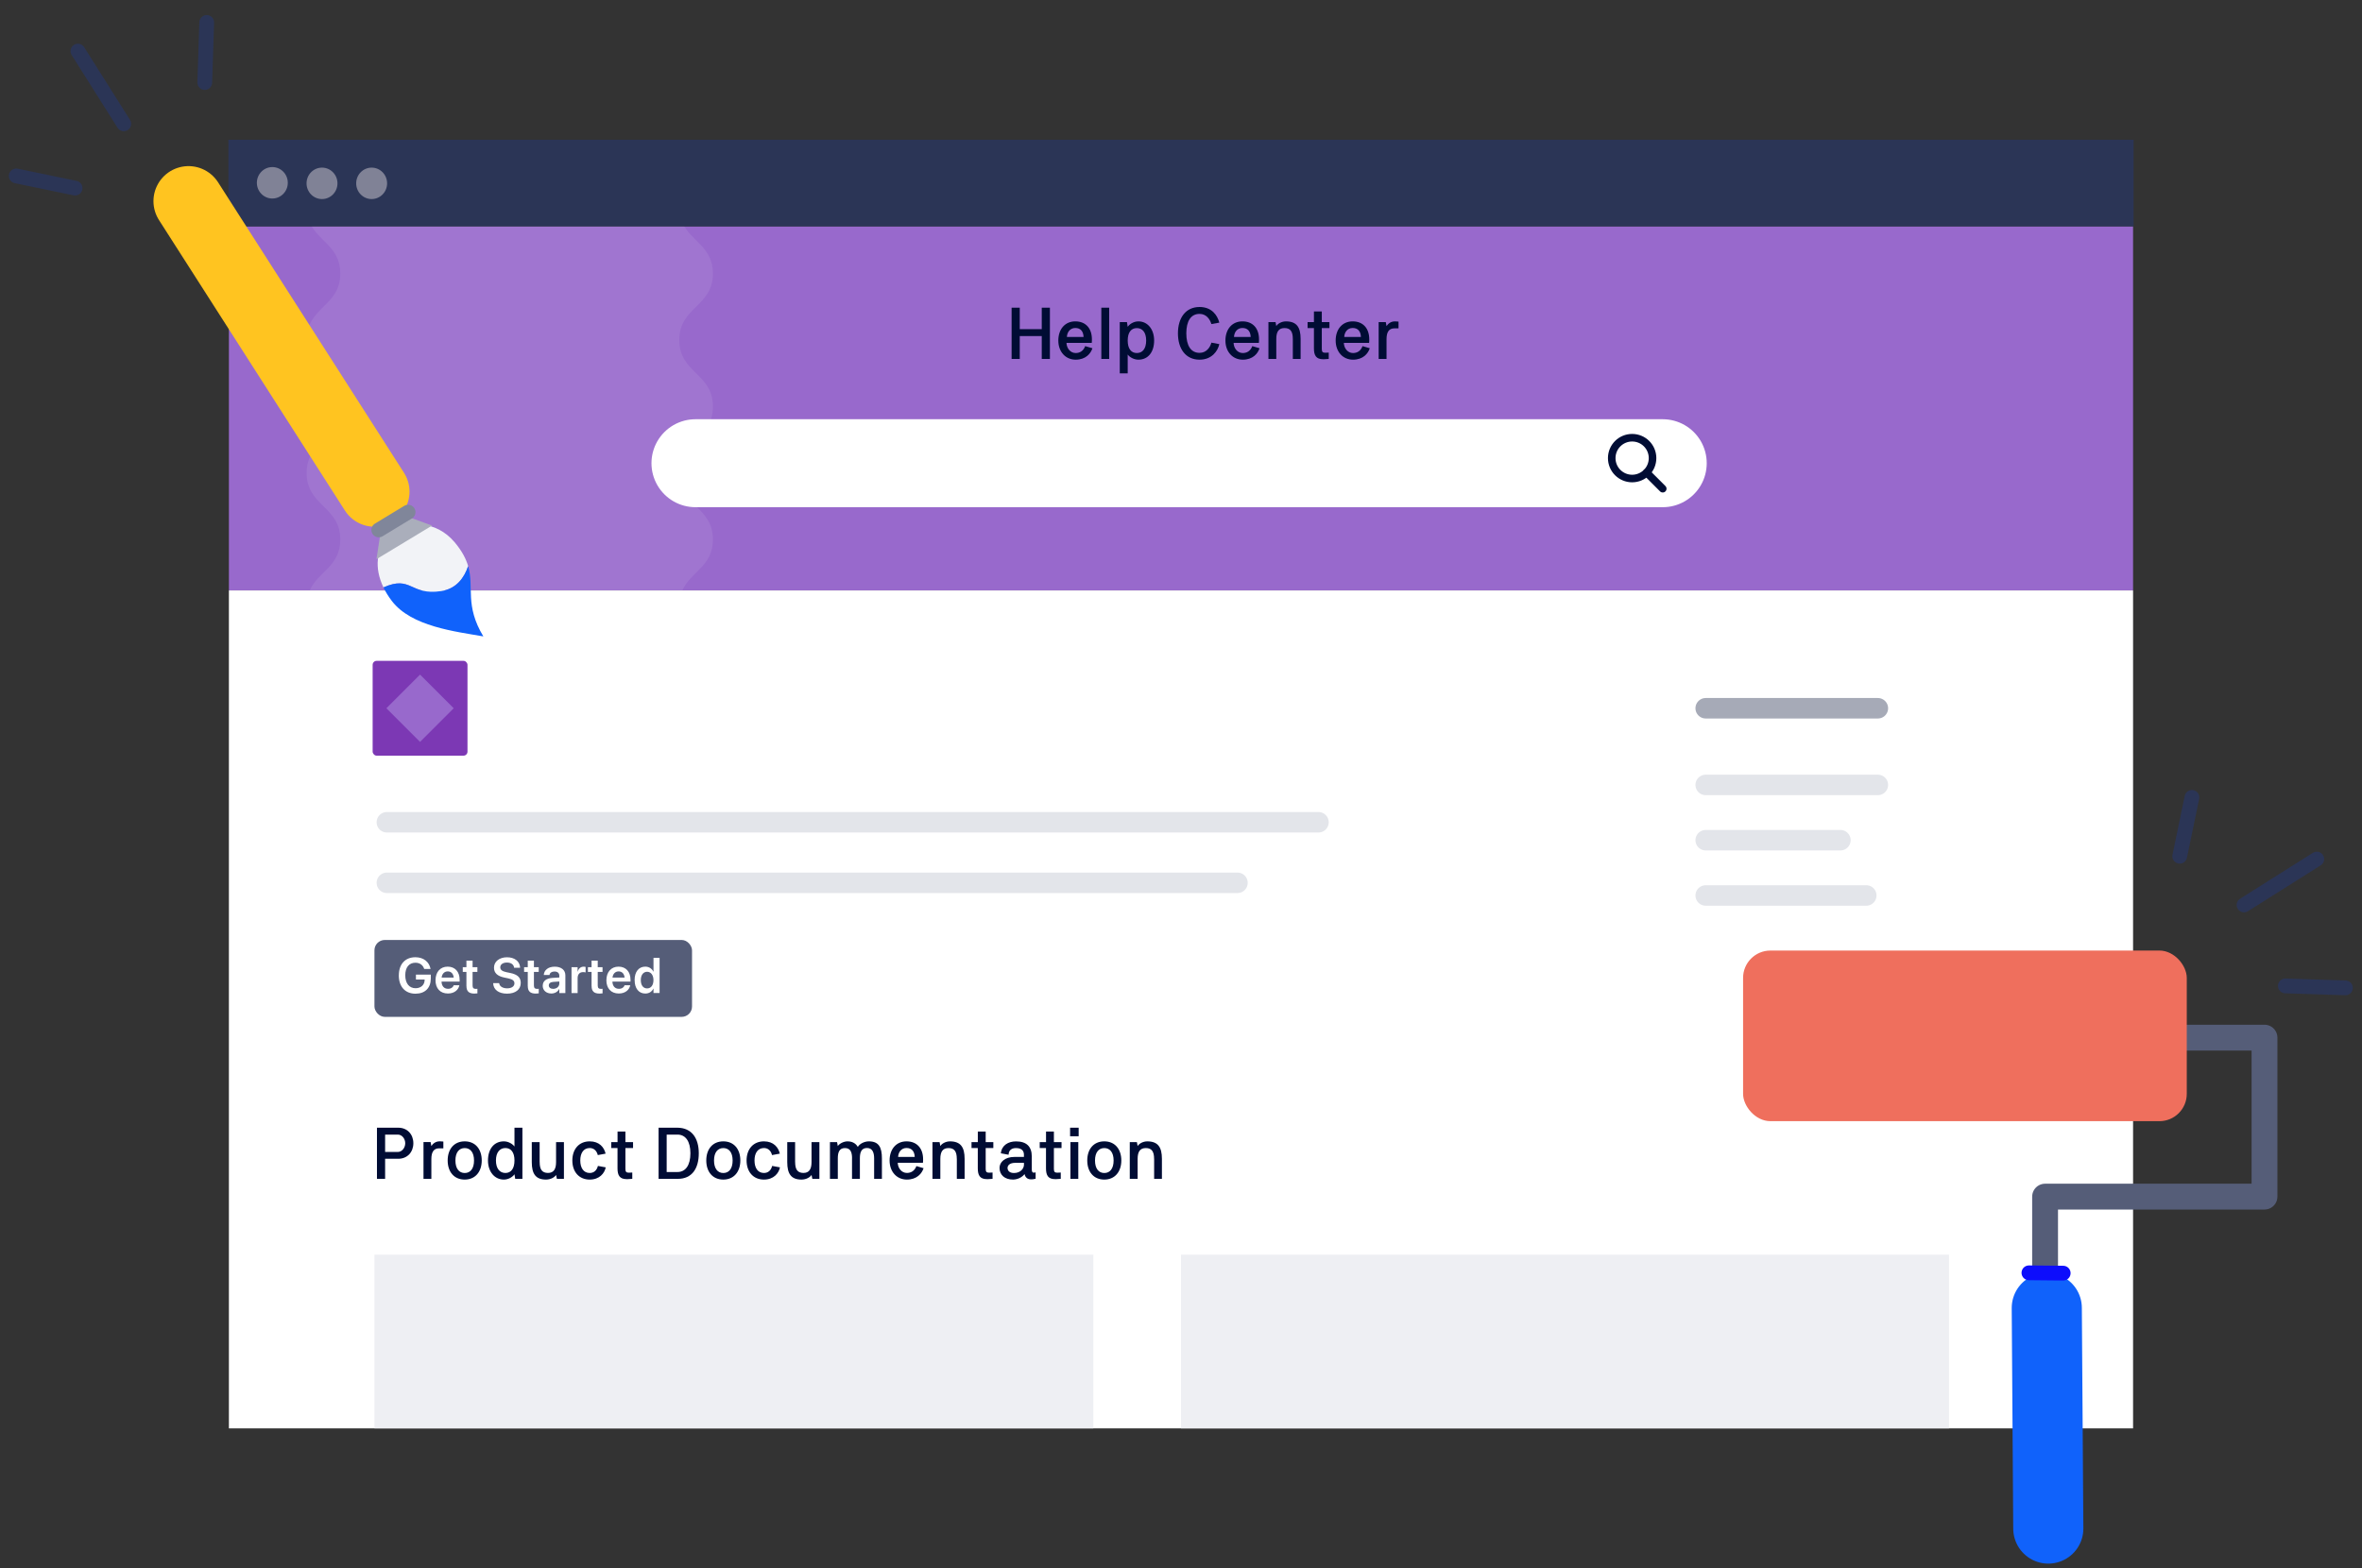 <?xml version="1.0" encoding="UTF-8"?><svg id="a" xmlns="http://www.w3.org/2000/svg" width="640" height="425" viewBox="0 0 640 425"><rect x="0" y="0" width="640" height="425" fill="#333333" stroke="none"/><g><g><g><g><rect x="62.02" y="61.34" width="515.95" height="98.67" fill="#9869cc"/><path d="M92.2,74.13c0,9.01-9.11,9.01-9.11,18.02,0,9.01,9.11,9.01,9.11,18.02,0,9.01-9.11,9.01-9.11,18.02,0,9.01,9.11,9.01,9.11,18.02,0,7.34-6.04,8.7-8.28,13.82h100.97c2.24-5.12,8.28-6.48,8.28-13.82,0-9.01-9.11-9.01-9.11-18.02,0-9.01,9.11-9.01,9.11-18.02,0-9.01-9.11-9.01-9.11-18.02,0-9.01,9.11-9.01,9.11-18.02,0-7.24-5.88-8.67-8.19-13.62H84.01c2.31,4.96,8.19,6.38,8.19,13.62Z" fill="#fff" opacity=".08"/><rect x="62.02" y="160.02" width="515.95" height="227.1" fill="#fff"/></g><g><rect x="61.89" y="37.88" width="516.22" height="23.47" fill="#2b3556"/><ellipse cx="73.79" cy="49.54" rx="4.19" ry="4.26" fill="#808296"/><ellipse cx="87.25" cy="49.69" rx="4.19" ry="4.26" fill="#808296"/><ellipse cx="100.7" cy="49.69" rx="4.19" ry="4.26" fill="#808296"/></g><g><line x1="188.44" y1="125.54" x2="450.53" y2="125.54" fill="none" stroke="#fff" stroke-linecap="round" stroke-miterlimit="10" stroke-width="23.84"/><g><path d="M447.77,124.16c0,1.51-.61,2.89-1.6,3.89s-2.39,1.64-3.93,1.64c-3.05,0-5.53-2.47-5.53-5.53s2.47-5.53,5.53-5.53,5.53,2.47,5.53,5.53Z" fill="none" stroke="#000c34" stroke-linecap="round" stroke-linejoin="round" stroke-width="2.05"/><line x1="450.53" y1="132.45" x2="446.15" y2="128.07" fill="none" stroke="#000c34" stroke-linecap="round" stroke-linejoin="round" stroke-width="2.05"/></g></g><rect x="100.97" y="179.1" width="25.7" height="25.7" rx="1.08" ry="1.08" fill="#7c38b4"/><rect x="107.37" y="185.5" width="12.9" height="12.9" transform="translate(169.06 -24.26) rotate(45)" fill="#9869cc"/><line x1="104.82" y1="222.85" x2="357.25" y2="222.85" fill="none" stroke="#e3e5ea" stroke-linecap="round" stroke-miterlimit="10" stroke-width="5.55"/><line x1="104.82" y1="239.26" x2="335.3" y2="239.26" fill="none" stroke="#e3e5ea" stroke-linecap="round" stroke-miterlimit="10" stroke-width="5.55"/><line x1="462.17" y1="191.95" x2="508.82" y2="191.95" fill="none" stroke="#a6aab7" stroke-linecap="round" stroke-miterlimit="10" stroke-width="5.55"/><line x1="462.17" y1="212.73" x2="508.82" y2="212.73" fill="none" stroke="#e3e5ea" stroke-linecap="round" stroke-miterlimit="10" stroke-width="5.55"/><line x1="462.17" y1="227.71" x2="498.67" y2="227.71" fill="none" stroke="#e3e5ea" stroke-linecap="round" stroke-miterlimit="10" stroke-width="5.55"/><line x1="462.17" y1="242.69" x2="505.68" y2="242.69" fill="none" stroke="#e3e5ea" stroke-linecap="round" stroke-miterlimit="10" stroke-width="5.55"/><rect x="101.46" y="254.75" width="86.05" height="20.84" rx="2.8" ry="2.8" fill="#555d78"/></g><g><path d="M102.14,319.49v-13.86h5.77c2.48,0,4.09,1.83,4.09,4.21s-1.61,4.21-4.09,4.21h-3.56v5.43h-2.21Zm2.21-11.99v4.7h3.46c1.1,0,1.99-1.12,1.99-2.36s-.89-2.34-1.99-2.34h-3.46Z" fill="#000c34"/><path d="M120.13,309.39v1.83h-1.12c-1.46,0-2.13,.96-2.13,2.93v5.33h-2.13v-9.96h1.93l.2,1.08c.37-.57,1.06-1.28,2.3-1.28,.28,0,.67,.02,.94,.06Z" fill="#000c34"/><path d="M125.92,319.69c-2.89,0-4.62-2.11-4.62-5.18s1.73-5.18,4.62-5.18,4.61,2.13,4.61,5.18-1.75,5.18-4.61,5.18Zm0-8.54c-1.54,0-2.52,1.2-2.52,3.37s.98,3.39,2.52,3.39,2.52-1.2,2.52-3.39-1-3.37-2.52-3.37Z" fill="#000c34"/><path d="M141.55,319.49h-1.95l-.2-1.24c-.35,.55-1.46,1.44-2.87,1.44-2.5,0-4.31-2.11-4.31-5.18s1.61-5.18,4.31-5.18c1.34,0,2.48,.83,2.87,1.4v-5.1h2.15v13.86Zm-4.61-1.59c1.54,0,2.46-1.2,2.46-3.39s-.93-3.37-2.46-3.37-2.56,1.2-2.56,3.37,1.02,3.39,2.56,3.39Z" fill="#000c34"/><path d="M146.23,314.96c0,2.05,.69,2.91,2.24,2.93,1.5,0,2.2-.96,2.2-2.93v-5.43h2.13v9.96h-1.91l-.22-1.06c-.33,.57-1.38,1.26-2.72,1.26-2.78,0-3.86-1.54-3.86-4.72v-5.43h2.13v5.43Z" fill="#000c34"/><path d="M162.02,315.99c.71,.12,1.42,.26,2.11,.39-.33,1.63-1.73,3.31-4.35,3.31-2.87,0-4.7-2.09-4.7-5.18s1.83-5.18,4.7-5.18c2.62,0,3.92,1.63,4.31,3.33-.71,.14-1.42,.28-2.11,.39-.33-1.28-1.16-1.91-2.19-1.91-1.67,0-2.56,1.36-2.56,3.37s.89,3.39,2.56,3.39c1.1,0,1.91-.67,2.22-1.91Z" fill="#000c34"/><path d="M165.62,311.15v-1.61h1.71v-2.87h2.13v2.87h2.07v1.61h-2.07v5.65c0,.79,.24,1.02,.92,1.02,.29,0,.61-.04,.94-.04v1.71l-1.26,.08h-.26c-1.87,0-2.48-1-2.48-2.91v-5.51h-1.71Z" fill="#000c34"/><path d="M178.45,305.63h5.12c3.84,.04,5.77,2.81,5.77,6.93s-1.83,6.93-5.67,6.93h-5.22v-13.86Zm2.19,1.87v10.14h2.93c2.17,0,3.5-1.81,3.5-5.08s-1.34-5.06-3.5-5.06h-2.93Z" fill="#000c34"/><path d="M195.99,319.69c-2.89,0-4.62-2.11-4.62-5.18s1.73-5.18,4.62-5.18,4.61,2.13,4.61,5.18-1.75,5.18-4.61,5.18Zm0-8.54c-1.54,0-2.52,1.2-2.52,3.37s.98,3.39,2.52,3.39,2.52-1.2,2.52-3.39-1-3.37-2.52-3.37Z" fill="#000c34"/><path d="M209.23,315.99c.71,.12,1.42,.26,2.11,.39-.33,1.63-1.73,3.31-4.35,3.31-2.87,0-4.7-2.09-4.7-5.18s1.83-5.18,4.7-5.18c2.62,0,3.92,1.63,4.31,3.33-.71,.14-1.42,.28-2.11,.39-.33-1.28-1.16-1.91-2.19-1.91-1.67,0-2.56,1.36-2.56,3.37s.89,3.39,2.56,3.39c1.1,0,1.91-.67,2.22-1.91Z" fill="#000c34"/><path d="M215.45,314.96c0,2.05,.69,2.91,2.24,2.93,1.5,0,2.2-.96,2.2-2.93v-5.43h2.13v9.96h-1.91l-.22-1.06c-.33,.57-1.38,1.26-2.72,1.26-2.78,0-3.86-1.54-3.86-4.72v-5.43h2.13v5.43Z" fill="#000c34"/><path d="M230.87,313.94c0-1.52-.33-2.79-1.93-2.79s-1.93,1.28-1.93,2.79v5.55h-2.13v-9.96h1.93l.2,1.08c.3-.55,1.48-1.28,2.64-1.28,1.65,0,2.44,.91,2.78,1.5,.53-.89,1.83-1.5,2.99-1.5,2.72,0,3.54,1.65,3.54,4.61v5.55h-2.11v-5.55c0-1.5-.41-2.81-1.93-2.81-1.59,0-1.93,1.28-1.93,2.81v5.55h-2.13v-5.55Z" fill="#000c34"/><path d="M248.3,316.03c.65,.18,1.3,.37,1.95,.57-.45,1.44-1.81,3.09-4.53,3.09s-4.68-2.11-4.68-5.18,1.81-5.18,4.59-5.18,4.49,1.85,4.49,4.86c0,.29,0,.61-.04,.94h-6.83c.04,1.46,1.04,2.76,2.48,2.76,1.04,0,2.07-.49,2.58-1.87Zm-.45-2.48c-.06-1.48-.77-2.42-2.22-2.42s-2.22,1.18-2.28,2.42h4.51Z" fill="#000c34"/><path d="M259.25,314.08c0-2.05-.69-2.93-2.24-2.93s-2.22,.96-2.22,2.93v5.41h-2.13v-9.96h1.93l.2,1.08c.33-.61,1.4-1.28,2.64-1.28,2.85,.02,3.94,1.56,3.94,4.74v5.41h-2.11v-5.41Z" fill="#000c34"/><path d="M263.24,311.15v-1.61h1.71v-2.87h2.13v2.87h2.07v1.61h-2.07v5.65c0,.79,.24,1.02,.92,1.02,.29,0,.61-.04,.94-.04v1.71l-1.26,.08h-.26c-1.87,0-2.48-1-2.48-2.91v-5.51h-1.71Z" fill="#000c34"/><path d="M273.3,312.96c-.69-.12-1.4-.28-2.11-.39,.22-2.2,2.03-3.23,4.11-3.23,2.82,0,4.27,1.38,4.27,4.09v3.46c0,.59,.12,.93,.53,.93,.16,0,.41-.04,.51-.08v1.73c-.61,.16-1,.16-1.26,.16-1.02,0-1.57-.61-1.73-1.42-.39,.49-1.44,1.44-3.11,1.48-2.3,0-3.68-1.28-3.68-3.17,0-1.55,1.44-2.97,4.05-2.97h2.56v-.59c0-.77-.31-1.81-2.15-1.81-1.22,0-1.97,.61-2.01,1.81Zm4.15,2.68v-.49h-2.34c-1.75,0-2.11,.89-2.11,1.38,0,.67,.45,1.38,1.75,1.38,1.73,0,2.7-1.18,2.7-2.26Z" fill="#000c34"/><path d="M281.72,311.15v-1.61h1.71v-2.87h2.13v2.87h2.07v1.61h-2.07v5.65c0,.79,.24,1.02,.92,1.02,.29,0,.61-.04,.94-.04v1.71l-1.26,.08h-.26c-1.87,0-2.48-1-2.48-2.91v-5.51h-1.71Z" fill="#000c34"/><path d="M289.95,305.63h2.32v2.32h-2.32v-2.32Zm2.22,3.9v9.96h-2.13v-9.96h2.13Z" fill="#000c34"/><path d="M299.22,319.69c-2.89,0-4.62-2.11-4.62-5.18s1.73-5.18,4.62-5.18,4.61,2.13,4.61,5.18-1.75,5.18-4.61,5.18Zm0-8.54c-1.54,0-2.52,1.2-2.52,3.37s.98,3.39,2.52,3.39,2.52-1.2,2.52-3.39-1-3.37-2.52-3.37Z" fill="#000c34"/><path d="M312.71,314.08c0-2.05-.69-2.93-2.24-2.93s-2.22,.96-2.22,2.93v5.41h-2.13v-9.96h1.93l.2,1.08c.33-.61,1.4-1.28,2.64-1.28,2.85,.02,3.94,1.56,3.94,4.74v5.41h-2.11v-5.41Z" fill="#000c34"/></g><g><path d="M282.27,97.28v-6.2h-5.96v6.2h-2.21v-13.89h2.21v5.82h5.96v-5.82h2.21v13.89h-2.21Z" fill="#000c34"/><path d="M294.05,93.81c.65,.18,1.3,.38,1.95,.57-.45,1.44-1.82,3.1-4.54,3.1s-4.7-2.11-4.7-5.19,1.81-5.19,4.6-5.19,4.5,1.85,4.5,4.87c0,.3,0,.61-.04,.95h-6.85c.04,1.46,1.05,2.76,2.49,2.76,1.05,0,2.07-.49,2.58-1.88Zm-.45-2.49c-.06-1.48-.77-2.43-2.23-2.43s-2.23,1.18-2.29,2.43h4.52Z" fill="#000c34"/><path d="M300.54,83.39v13.89h-2.13v-13.89h2.13Z" fill="#000c34"/><path d="M303.41,87.3h1.95l.2,1.26c.36-.55,1.46-1.46,2.9-1.46,2.49,0,4.26,2.13,4.26,5.19s-1.58,5.19-4.26,5.19c-1.34,0-2.51-.81-2.9-1.4v5.11h-2.15v-13.89Zm4.62,1.62c-1.56,0-2.47,1.2-2.47,3.37s.91,3.39,2.47,3.39,2.53-1.2,2.53-3.39-.99-3.37-2.53-3.37Z" fill="#000c34"/><path d="M328.23,92.86l2.15,.4c-.38,1.85-2.03,4.22-5.35,4.22-3.77,0-5.86-2.96-5.86-7.14s2.09-7.14,5.86-7.14c3.39,0,4.87,2.35,5.35,4.24l-2.15,.39c-.38-1.32-1.38-2.76-3.2-2.76-2.35,0-3.59,1.95-3.59,5.27s1.24,5.29,3.59,5.29c1.83,0,2.86-1.46,3.2-2.76Z" fill="#000c34"/><path d="M339.33,93.81c.65,.18,1.3,.38,1.95,.57-.45,1.44-1.82,3.1-4.54,3.1s-4.7-2.11-4.7-5.19,1.81-5.19,4.6-5.19,4.5,1.85,4.5,4.87c0,.3,0,.61-.04,.95h-6.85c.04,1.46,1.05,2.76,2.49,2.76,1.05,0,2.07-.49,2.58-1.88Zm-.45-2.49c-.06-1.48-.77-2.43-2.23-2.43s-2.23,1.18-2.29,2.43h4.52Z" fill="#000c34"/><path d="M350.3,91.85c0-2.05-.69-2.94-2.25-2.94s-2.23,.97-2.23,2.94v5.43h-2.13v-9.98h1.93l.2,1.08c.33-.61,1.4-1.28,2.64-1.28,2.86,.02,3.95,1.56,3.95,4.75v5.43h-2.11v-5.43Z" fill="#000c34"/><path d="M354.3,88.91v-1.62h1.72v-2.88h2.13v2.88h2.07v1.62h-2.07v5.66c0,.79,.24,1.03,.93,1.03,.3,0,.61-.04,.95-.04v1.72l-1.26,.08h-.26c-1.87,0-2.49-1.01-2.49-2.92v-5.52h-1.72Z" fill="#000c34"/><path d="M369.2,93.81c.65,.18,1.3,.38,1.95,.57-.45,1.44-1.82,3.1-4.54,3.1s-4.7-2.11-4.7-5.19,1.81-5.19,4.6-5.19,4.5,1.85,4.5,4.87c0,.3,0,.61-.04,.95h-6.85c.04,1.46,1.05,2.76,2.49,2.76,1.05,0,2.07-.49,2.58-1.88Zm-.45-2.49c-.06-1.48-.77-2.43-2.23-2.43s-2.23,1.18-2.29,2.43h4.52Z" fill="#000c34"/><path d="M378.94,87.16v1.83h-1.12c-1.46,0-2.13,.97-2.13,2.94v5.35h-2.13v-9.98h1.93l.2,1.08c.38-.57,1.07-1.28,2.31-1.28,.28,0,.67,.02,.95,.06Z" fill="#000c34"/></g><rect x="101.46" y="340.04" width="194.79" height="47.08" fill="#eeeff3"/><rect x="320" y="340.04" width="208.1" height="47.08" fill="#eeeff3"/></g><g><path d="M108.07,264.33h0c0-3.03,1.73-4.9,4.48-4.9,2.26,0,3.73,1.31,4.09,3.07l.03,.11h-1.73l-.02-.07c-.36-1.02-1.19-1.62-2.36-1.62-1.72,0-2.75,1.25-2.75,3.4h0c0,2.19,1.08,3.51,2.79,3.51,1.44,0,2.43-.89,2.46-2.22v-.14s-2.36,0-2.36,0v-1.33h4.03v1.03c0,2.59-1.55,4.14-4.16,4.14-2.78,0-4.51-1.89-4.51-4.97Z" fill="#fff"/><path d="M118.01,265.65h0c0-2.21,1.29-3.67,3.29-3.67s3.24,1.41,3.24,3.52v.53h-4.9c.03,1.23,.7,1.96,1.77,1.96,.82,0,1.35-.44,1.51-.91v-.05h1.55l-.02,.07c-.22,1.08-1.25,2.16-3.08,2.16-2.1,0-3.37-1.39-3.37-3.62Zm1.65-.71h3.28c-.12-1.11-.75-1.67-1.62-1.67s-1.53,.59-1.66,1.67Z" fill="#fff"/><path d="M126.38,267.24v-3.84h-.99v-1.27h.99v-1.78h1.67v1.78h1.3v1.27h-1.3v3.7c0,.69,.3,.91,.91,.91,.16,0,.28-.02,.4-.03v1.24c-.19,.03-.48,.06-.81,.06-1.47,0-2.16-.59-2.16-2.04Z" fill="#fff"/><path d="M133.64,266.55v-.1s1.62,0,1.62,0v.08c.14,.82,.98,1.33,2.17,1.33s1.96-.54,1.96-1.35h0c0-.72-.5-1.1-1.72-1.36l-1.02-.21c-1.88-.39-2.8-1.26-2.8-2.68h0c0-1.68,1.48-2.82,3.53-2.82s3.44,1.1,3.54,2.73v.11s-1.63,0-1.63,0v-.08c-.12-.83-.86-1.33-1.93-1.33-1.12,0-1.81,.53-1.81,1.29h0c0,.68,.52,1.08,1.67,1.32l1.03,.21c1.98,.41,2.85,1.22,2.85,2.7h0c0,1.78-1.4,2.91-3.73,2.91-2.19,0-3.63-1.03-3.74-2.74Z" fill="#fff"/><path d="M143,267.24v-3.84h-.99v-1.27h.99v-1.78h1.67v1.78h1.3v1.27h-1.3v3.7c0,.69,.3,.91,.91,.91,.16,0,.28-.02,.4-.03v1.24c-.19,.03-.48,.06-.81,.06-1.47,0-2.16-.59-2.16-2.04Z" fill="#fff"/><path d="M147.06,267.14h0c0-1.26,.96-2,2.66-2.11l1.83-.11v-.48c0-.71-.46-1.14-1.3-1.14-.78,0-1.25,.36-1.36,.88v.06h-1.54v-.08c.11-1.24,1.18-2.17,2.96-2.17s2.88,.92,2.88,2.33v4.82h-1.64v-1.08h-.04c-.4,.73-1.18,1.2-2.11,1.2-1.4,0-2.35-.87-2.35-2.11Zm2.83,.86c.95,0,1.66-.63,1.66-1.46v-.53l-1.6,.1c-.81,.05-1.25,.4-1.25,.96h0c0,.58,.48,.93,1.2,.93Z" fill="#fff"/><path d="M154.86,262.13h1.65v1.21h.03c.22-.85,.8-1.35,1.61-1.35,.2,0,.4,.03,.52,.07v1.49c-.14-.05-.39-.09-.67-.09-.93,0-1.49,.59-1.49,1.62v4.06h-1.65v-7Z" fill="#fff"/><path d="M160.29,267.24v-3.84h-.99v-1.27h.99v-1.78h1.67v1.78h1.3v1.27h-1.3v3.7c0,.69,.3,.91,.91,.91,.16,0,.28-.02,.4-.03v1.24c-.19,.03-.48,.06-.81,.06-1.47,0-2.16-.59-2.16-2.04Z" fill="#fff"/><path d="M164.31,265.65h0c0-2.21,1.29-3.67,3.29-3.67s3.24,1.41,3.24,3.52v.53h-4.9c.03,1.23,.7,1.96,1.77,1.96,.82,0,1.35-.44,1.51-.91v-.05h1.55l-.02,.07c-.22,1.08-1.25,2.16-3.08,2.16-2.1,0-3.37-1.39-3.37-3.62Zm1.65-.71h3.28c-.12-1.11-.75-1.67-1.62-1.67s-1.53,.59-1.66,1.67Z" fill="#fff"/><path d="M171.95,265.63h0c0-2.27,1.13-3.65,2.89-3.65,.99,0,1.79,.51,2.19,1.35h.04v-3.73h1.65v9.53h-1.65v-1.19h-.04c-.4,.83-1.17,1.33-2.18,1.33-1.77,0-2.89-1.39-2.89-3.64Zm5.11,0h0c0-1.37-.71-2.26-1.72-2.26s-1.71,.86-1.71,2.25h0c0,1.4,.65,2.26,1.71,2.26s1.72-.88,1.72-2.25Z" fill="#fff"/></g></g><g><polyline points="554.13 348.09 554.13 324.31 613.58 324.31 613.58 281.22 591.12 281.22" fill="none" stroke="#555d78" stroke-linecap="round" stroke-linejoin="round" stroke-width="7"/><rect x="472.3" y="257.62" width="120.22" height="46.24" rx="7.41" ry="7.41" fill="#ef6f5d"/><g><line x1="554.59" y1="354.47" x2="555" y2="414.27" fill="none" stroke="#1062fb" stroke-linecap="round" stroke-miterlimit="10" stroke-width="19"/><line x1="559.04" y1="345.05" x2="549.75" y2="344.96" fill="none" stroke="#0d0dfc" stroke-linecap="round" stroke-linejoin="round" stroke-width="4"/></g></g><g><line x1="627.75" y1="232.83" x2="608.04" y2="245.26" fill="none" stroke="#2b3556" stroke-linecap="round" stroke-linejoin="round" stroke-width="4"/><line x1="635.51" y1="267.73" x2="619.23" y2="267.2" fill="none" stroke="#2b3556" stroke-linecap="round" stroke-linejoin="round" stroke-width="4"/><line x1="593.92" y1="216.11" x2="590.61" y2="232.06" fill="none" stroke="#2b3556" stroke-linecap="round" stroke-linejoin="round" stroke-width="4"/></g><g><line x1="21.11" y1="13.85" x2="33.54" y2="33.56" fill="none" stroke="#2b3556" stroke-linecap="round" stroke-linejoin="round" stroke-width="4"/><line x1="56.01" y1="6.08" x2="55.48" y2="22.37" fill="none" stroke="#2b3556" stroke-linecap="round" stroke-linejoin="round" stroke-width="4"/><line x1="4.39" y1="47.68" x2="20.34" y2="50.98" fill="none" stroke="#2b3556" stroke-linecap="round" stroke-linejoin="round" stroke-width="4"/></g><g><line x1="101.46" y1="133.25" x2="51.08" y2="54.52" fill="none" stroke="#ffc420" stroke-linecap="round" stroke-miterlimit="10" stroke-width="19"/><g><g><path d="M119.55,160.2c4.2-.63,6.27-3.71,7.3-6.77-.57-1.95-1.62-4.02-3.61-6.41-5.05-6.04-12.9-6.23-17.62-1.85-3.81,3.54-4.22,8.83-1.72,14.03,7.62-3.39,7.15,2.28,15.65,1Z" fill="#f2f3f7"/><path d="M130.97,172.49c-5.11-8.51-2.43-13.22-4.12-19.06-1.03,3.05-3.11,6.13-7.3,6.77-8.5,1.28-8.03-4.39-15.65-1,.59,1.24,1.35,2.47,2.27,3.67,5.28,6.93,17.16,8.27,24.8,9.61Z" fill="#1062fb"/></g><polygon points="103.15 144.02 110.43 140.02 117.07 142.44 102.01 151.55 103.15 144.02" fill="#aaaebb"/><line x1="102.63" y1="143.62" x2="110.58" y2="138.8" fill="none" stroke="#80869a" stroke-linecap="round" stroke-linejoin="round" stroke-width="4"/></g></g></svg>